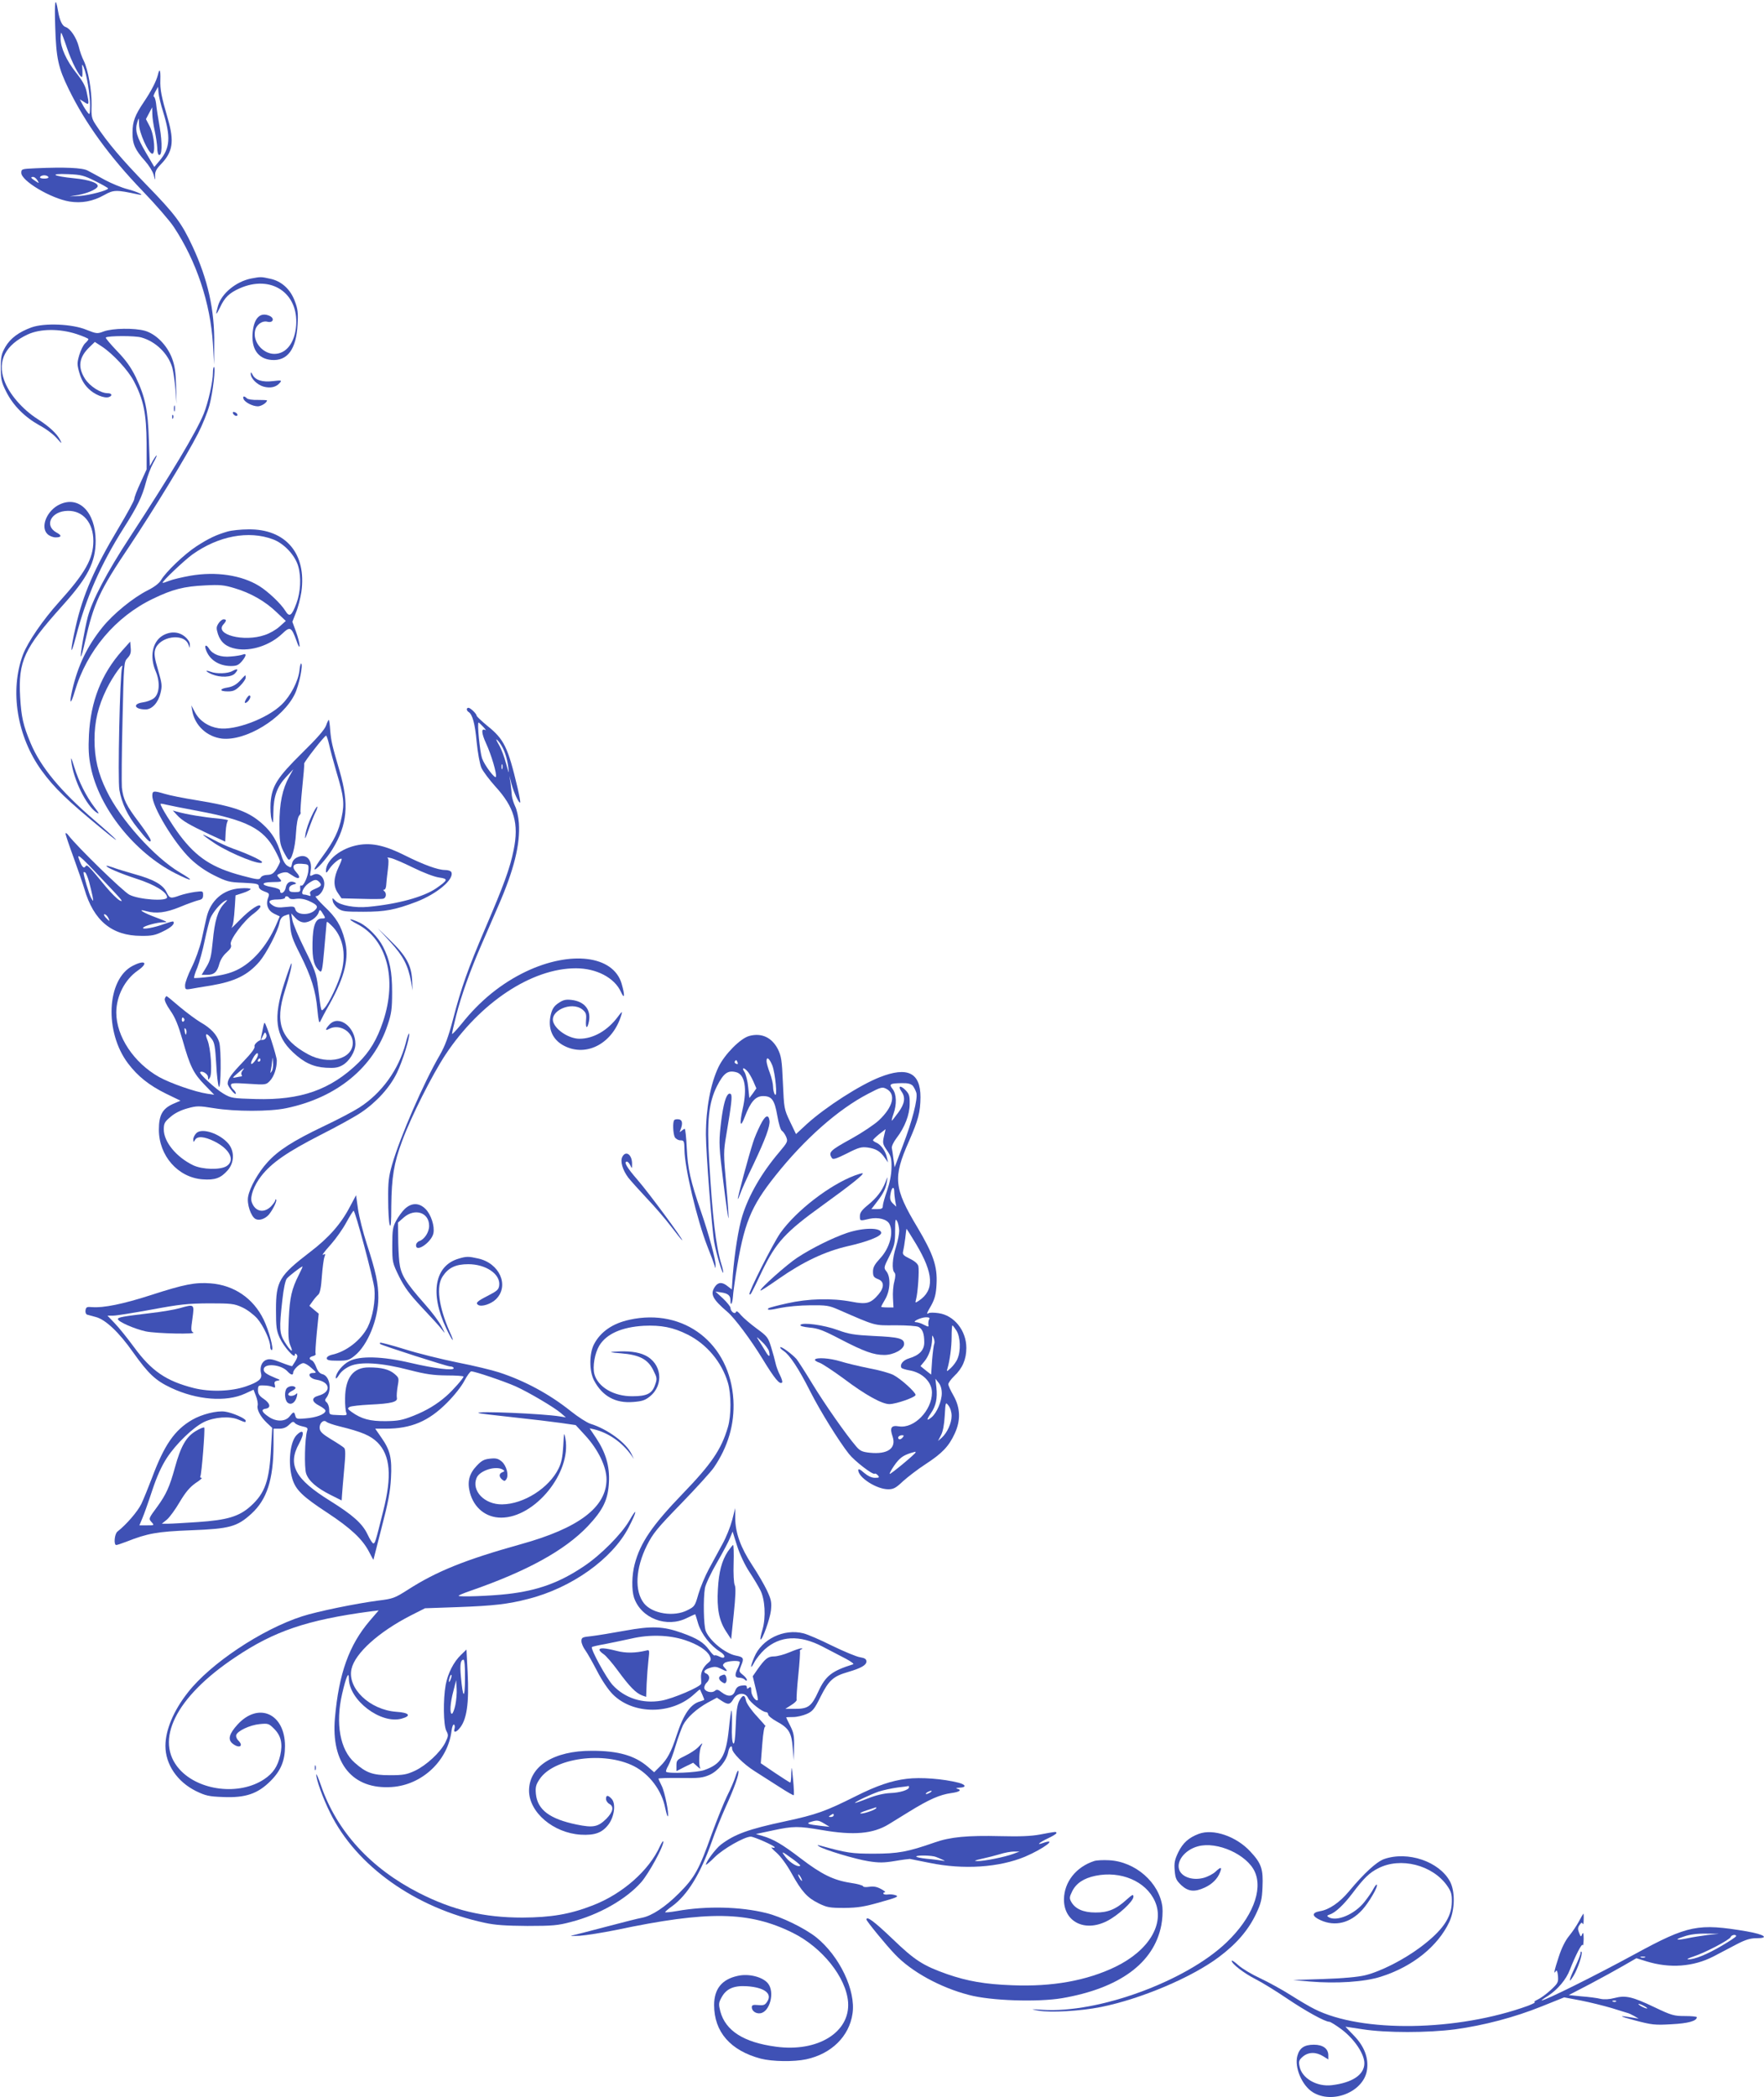 <?xml version="1.0" standalone="no"?>
<!DOCTYPE svg PUBLIC "-//W3C//DTD SVG 20010904//EN"
 "http://www.w3.org/TR/2001/REC-SVG-20010904/DTD/svg10.dtd">
<svg version="1.0" xmlns="http://www.w3.org/2000/svg"
 width="1077pt" height="1280pt" viewBox="0 0 1077 1280"
 preserveAspectRatio="xMidYMid meet">
<g transform="translate(0,1280) scale(0.1,-0.1)"
fill="#3f51b5" stroke="none">
<path d="M337 12640 c6 -196 18 -252 83 -385 102 -209 248 -410 450 -620 80
-83 166 -182 191 -220 138 -208 224 -466 239 -715 l7 -125 1 125 c3 207 -39
395 -132 595 -67 144 -106 196 -280 375 -151 155 -241 261 -311 368 -25 38
-28 50 -26 120 2 87 -21 217 -48 272 -10 19 -24 58 -30 85 -14 55 -51 110 -80
120 -21 6 -37 40 -47 100 -16 94 -22 59 -17 -95z m72 -133 c28 -84 76 -177 91
-177 3 0 4 19 3 43 -3 38 -2 39 8 17 18 -42 39 -168 39 -233 -1 -58 -2 -61
-16 -42 -9 11 -23 33 -31 49 l-16 30 27 -17 c31 -21 32 -16 15 62 -7 36 -26
69 -65 118 -58 73 -94 152 -94 208 0 19 2 35 4 35 2 0 18 -42 35 -93z"/>
<path d="M964 12343 c-10 -39 -40 -98 -86 -166 -54 -80 -69 -119 -69 -187 -1
-68 16 -105 76 -172 24 -27 48 -65 53 -85 11 -37 11 -38 9 -6 -1 25 7 41 35
70 73 75 83 139 43 277 -40 139 -48 178 -46 239 2 61 -5 74 -15 30z m32 -226
c47 -153 43 -221 -21 -297 l-33 -39 -51 87 c-57 97 -68 138 -53 185 10 32 10
32 11 -14 1 -49 55 -170 79 -177 23 -7 15 109 -12 163 l-25 48 19 36 19 36 1
-40 c0 -22 7 -69 15 -105 8 -36 14 -82 15 -102 0 -20 4 -39 9 -43 21 -12 23
70 6 169 -10 56 -20 120 -22 144 -3 23 -9 42 -14 42 -4 0 0 13 9 30 l17 30 3
-38 c2 -20 14 -72 28 -115z"/>
<path d="M218 11773 c-85 -4 -88 -4 -88 -28 0 -49 180 -156 294 -175 74 -12
144 1 213 40 57 32 73 32 203 4 55 -12 2 15 -60 31 -36 9 -99 35 -140 57 -41
23 -88 48 -105 57 -31 17 -140 22 -317 14z m365 -79 c42 -21 77 -41 77 -44 0
-12 -115 -42 -174 -46 l-61 -3 53 9 c54 10 106 32 117 49 13 22 -48 44 -143
53 -130 13 -156 30 -37 25 81 -3 98 -8 168 -43z m-288 26 c4 -6 -7 -10 -25
-10 -18 0 -29 4 -25 10 3 6 15 10 25 10 10 0 22 -4 25 -10z m-67 -20 c12 -20
12 -21 -13 -4 -28 18 -31 24 -12 24 7 0 18 -9 25 -20z"/>
<path d="M1533 11100 c-93 -19 -181 -92 -202 -167 -17 -60 -13 -62 13 -8 28
60 56 87 119 115 191 85 360 -27 345 -227 -8 -105 -60 -173 -133 -173 -70 0
-132 73 -118 140 7 38 44 65 77 56 34 -8 44 21 12 36 -56 25 -94 -11 -103 -97
-11 -102 31 -165 114 -172 98 -8 152 65 160 217 4 71 1 95 -17 142 -27 73 -82
123 -152 137 -54 12 -56 12 -115 1z"/>
<path d="M193 10802 c-77 -28 -129 -66 -160 -119 -24 -42 -28 -58 -28 -128 0
-71 4 -88 33 -146 42 -84 113 -155 203 -205 40 -21 87 -57 106 -79 31 -35 33
-36 20 -10 -20 39 -68 83 -137 127 -94 60 -176 155 -205 239 -42 117 9 215
145 278 76 35 194 36 298 2 39 -13 72 -27 72 -31 0 -4 -9 -15 -20 -25 -11 -10
-27 -42 -36 -72 -14 -48 -14 -58 1 -110 11 -39 29 -69 54 -94 36 -37 100 -63
127 -52 22 8 17 23 -8 23 -44 0 -109 42 -139 88 -46 72 -37 133 30 196 l30 29
43 -28 c67 -44 160 -144 195 -211 59 -112 77 -199 78 -379 l0 -160 -37 -81
c-21 -45 -38 -89 -38 -99 0 -10 -44 -90 -97 -179 -146 -244 -217 -406 -261
-601 -35 -154 -34 -197 2 -60 61 236 151 441 293 665 82 129 111 189 133 273
10 40 30 93 45 120 15 26 24 47 21 47 -3 0 -13 -15 -23 -32 l-18 -33 -6 160
c-6 185 -22 261 -80 383 -30 61 -59 102 -114 159 -41 43 -72 80 -69 83 12 11
179 12 218 0 88 -25 163 -99 188 -184 6 -23 15 -81 19 -131 l7 -90 -3 110 c-2
84 -8 124 -25 169 -30 79 -97 147 -165 167 -64 18 -198 16 -252 -4 -39 -15
-44 -14 -105 10 -86 36 -256 43 -335 15z"/>
<path d="M1300 10525 c0 -54 -29 -183 -56 -250 -46 -113 -197 -365 -452 -755
-140 -214 -229 -384 -256 -485 -19 -74 -48 -237 -42 -242 2 -3 14 40 26 94 53
232 88 309 270 579 145 217 351 554 420 690 26 51 57 127 69 171 21 80 39 233
27 233 -3 0 -6 -16 -6 -35z"/>
<path d="M1531 10519 c-1 -28 39 -68 79 -79 42 -11 77 -3 99 24 13 15 9 16
-42 10 -65 -8 -109 6 -125 39 -8 16 -11 18 -11 6z"/>
<path d="M1487 10365 c7 -20 55 -45 87 -45 21 0 56 22 56 36 0 2 -25 3 -56 3
-30 -1 -60 3 -67 10 -16 16 -27 14 -20 -4z"/>
<path d="M1062 10305 c0 -16 2 -22 5 -12 2 9 2 23 0 30 -3 6 -5 -1 -5 -18z"/>
<path d="M1422 10278 c5 -15 28 -23 28 -10 0 5 -7 13 -16 16 -10 4 -14 1 -12
-6z"/>
<path d="M1051 10254 c0 -11 3 -14 6 -6 3 7 2 16 -1 19 -3 4 -6 -2 -5 -13z"/>
<path d="M364 9721 c-77 -36 -119 -136 -75 -180 12 -12 34 -21 51 -21 36 0 39
12 6 29 -79 43 -34 132 68 133 93 2 156 -73 156 -184 0 -107 -50 -196 -210
-373 -99 -110 -190 -243 -220 -321 -82 -220 -36 -500 114 -707 78 -107 154
-180 374 -361 130 -107 96 -69 -53 59 -204 175 -327 323 -388 469 -45 107 -57
160 -64 281 -12 221 23 296 258 558 156 173 203 266 203 397 -1 174 -102 277
-220 221z"/>
<path d="M1390 9556 c-69 -20 -114 -41 -190 -90 -74 -48 -187 -156 -217 -207
-11 -19 -41 -42 -81 -62 -88 -44 -210 -143 -276 -225 -93 -115 -150 -233 -185
-384 -20 -87 -10 -94 15 -10 73 249 249 458 479 568 118 57 188 75 317 81 91
5 117 2 180 -17 98 -29 186 -79 256 -146 l57 -54 -39 -35 c-21 -19 -61 -42
-90 -51 -128 -44 -308 3 -252 65 20 22 20 31 1 31 -8 0 -22 -11 -31 -25 -14
-22 -14 -30 -3 -66 17 -50 51 -78 110 -89 92 -17 207 21 282 92 48 46 56 42
87 -42 12 -36 19 -46 19 -30 0 14 -10 52 -22 85 l-22 60 22 56 c13 31 27 88
33 126 33 233 -95 385 -323 382 -45 0 -102 -6 -127 -13z m277 -48 c67 -25 135
-97 154 -165 19 -66 14 -158 -11 -225 -29 -78 -43 -87 -68 -46 -27 44 -107
119 -159 151 -108 67 -264 90 -421 63 -51 -9 -109 -23 -129 -31 -20 -8 -38
-14 -40 -12 -6 6 131 136 182 173 159 113 343 148 492 92z"/>
<path d="M992 8920 c-62 -38 -79 -129 -42 -216 29 -67 24 -140 -11 -166 -14
-11 -44 -22 -67 -25 -65 -9 -51 -43 17 -43 39 0 77 41 91 100 11 44 9 58 -15
141 -21 70 -25 99 -18 123 23 81 174 106 203 33 l9 -22 0 22 c1 12 -12 32 -30
47 -38 32 -90 34 -137 6z"/>
<path d="M745 8828 c-126 -142 -191 -308 -202 -513 -4 -83 -2 -132 11 -195 50
-251 268 -525 518 -651 105 -53 120 -49 26 6 -153 90 -363 323 -447 498 -52
105 -74 199 -74 312 0 111 22 204 74 310 37 76 109 176 94 130 -13 -40 -27
-685 -16 -747 14 -80 50 -157 111 -232 60 -76 80 -95 80 -74 0 8 -32 56 -70
107 -79 104 -98 142 -106 215 -2 28 -1 212 4 408 8 352 8 358 31 382 17 18 22
33 19 62 l-3 38 -50 -56z"/>
<path d="M1256 8838 c20 -63 78 -102 152 -103 36 0 48 5 68 28 28 33 31 52 7
42 -10 -4 -43 -10 -74 -12 -61 -6 -109 12 -132 47 -16 27 -30 25 -21 -2z"/>
<path d="M1828 8705 c-8 -64 -54 -153 -108 -205 -88 -86 -286 -160 -385 -145
-62 9 -115 44 -143 95 l-24 45 6 -35 c16 -89 90 -157 181 -168 146 -16 372
122 445 272 26 53 53 186 38 186 -3 0 -8 -20 -10 -45z"/>
<path d="M1420 8705 c-29 -17 -98 -19 -134 -5 -39 14 -31 1 9 -16 51 -21 118
-18 140 6 23 26 17 32 -15 15z"/>
<path d="M1464 8644 c-22 -23 -44 -35 -73 -40 -53 -8 -53 -24 0 -24 33 0 47 6
75 34 19 19 34 41 34 50 0 20 2 21 -36 -20z"/>
<path d="M1507 8540 c-9 -13 -14 -26 -12 -29 9 -8 38 26 33 40 -3 8 -10 5 -21
-11z"/>
<path d="M2850 8471 c0 -6 5 -13 10 -16 25 -15 40 -72 50 -182 7 -69 19 -135
29 -159 10 -22 49 -74 86 -115 115 -126 144 -226 111 -387 -22 -111 -61 -216
-172 -475 -107 -250 -148 -365 -199 -562 -28 -105 -48 -159 -80 -215 -99 -170
-241 -496 -291 -668 -21 -73 -25 -107 -24 -212 0 -69 4 -138 9 -155 7 -22 10
11 10 115 2 174 16 262 66 395 54 148 184 405 265 528 211 318 526 527 796
527 126 0 236 -58 275 -144 23 -51 25 -21 4 51 -51 171 -310 203 -584 73 -150
-72 -280 -177 -392 -318 -33 -40 -59 -68 -59 -62 0 6 11 56 25 111 31 122 86
276 155 434 29 66 75 172 102 235 97 222 135 378 126 507 -3 38 -13 83 -23
102 -9 19 -18 48 -20 65 -1 17 -5 51 -8 76 l-7 45 13 -50 c14 -52 45 -120 53
-113 2 3 -5 42 -16 89 -59 249 -82 297 -186 380 -35 29 -64 56 -64 61 0 11
-38 48 -50 48 -5 0 -10 -4 -10 -9z m101 -108 c13 -14 19 -23 12 -19 -26 14
-24 -19 5 -82 32 -69 66 -185 60 -203 -5 -16 -70 70 -85 113 -13 38 -31 218
-21 218 2 0 15 -12 29 -27z m133 -162 c8 -21 17 -61 20 -88 5 -40 3 -36 -14
26 -11 41 -29 89 -40 108 -26 44 -26 53 0 20 11 -14 27 -44 34 -66z m-17 -93
c-3 -7 -5 -2 -5 12 0 14 2 19 5 13 2 -7 2 -19 0 -25z"/>
<path d="M1991 8372 c-9 -25 -55 -78 -146 -167 -153 -151 -185 -202 -193 -305
-2 -36 0 -81 6 -100 9 -32 10 -28 11 41 1 99 23 158 78 217 l44 47 -25 -45
c-42 -76 -60 -163 -60 -290 0 -100 3 -121 23 -163 13 -26 27 -50 32 -53 18
-11 41 69 46 160 3 55 11 97 19 107 8 9 12 18 9 20 -2 3 2 69 10 148 8 78 14
146 12 150 -2 9 124 171 134 171 3 0 12 -26 19 -57 7 -32 27 -107 45 -168 44
-146 49 -188 31 -272 -17 -84 -46 -144 -115 -238 -28 -38 -51 -74 -51 -79 0
-19 76 64 110 121 91 149 102 275 44 475 -46 158 -52 181 -58 251 -2 32 -6 60
-8 63 -2 2 -10 -13 -17 -34z"/>
<path d="M435 8154 c14 -115 92 -271 154 -313 20 -13 17 -6 -13 33 -50 66 -95
155 -123 246 -17 55 -22 64 -18 34z"/>
<path d="M930 7943 c0 -68 132 -286 231 -383 43 -41 91 -75 147 -103 77 -38
92 -42 178 -45 83 -4 94 -7 94 -23 0 -11 12 -22 34 -30 31 -11 32 -14 23 -39
-16 -41 -1 -78 37 -97 l34 -16 -24 -56 c-56 -127 -144 -227 -239 -272 -42 -20
-90 -32 -158 -40 -53 -7 -99 -10 -102 -8 -2 3 6 32 20 64 13 33 33 107 45 165
12 58 28 119 34 135 16 38 62 92 90 107 18 9 17 6 -6 -18 -39 -42 -57 -103
-69 -229 -9 -93 -15 -117 -39 -157 l-29 -48 33 0 c43 0 62 17 75 67 7 25 24
52 45 70 25 23 31 34 25 49 -9 26 80 145 140 188 23 17 41 36 41 43 0 24 -61
-16 -125 -81 -32 -33 -55 -55 -51 -48 10 16 14 46 20 132 l4 65 46 15 c25 8
46 19 46 24 0 4 -28 7 -63 4 -104 -6 -182 -74 -206 -178 -6 -25 -19 -85 -30
-135 -12 -51 -38 -124 -61 -170 -22 -44 -40 -93 -40 -108 0 -26 2 -28 33 -23
17 3 74 13 126 21 146 25 224 63 296 147 42 50 111 183 121 234 5 25 14 38 31
45 13 5 26 9 27 9 2 0 6 -31 8 -68 4 -58 14 -86 61 -178 67 -134 95 -221 105
-339 6 -64 11 -84 17 -70 5 11 30 59 57 106 94 169 122 285 93 392 -23 89 -52
136 -124 204 -36 35 -60 63 -53 63 24 0 52 40 52 75 0 44 -36 73 -69 55 -19
-10 -20 -8 -15 19 14 70 -23 113 -77 90 -20 -8 -32 -21 -36 -40 -5 -27 -6 -27
-29 -13 -15 10 -29 36 -39 72 -22 76 -54 130 -108 179 -86 79 -171 110 -402
148 -82 13 -172 31 -200 40 -68 20 -75 19 -75 -12z m280 -93 c295 -55 399
-108 468 -238 18 -33 32 -64 32 -70 0 -6 -10 -26 -22 -46 -18 -28 -30 -35 -55
-36 -19 0 -36 -7 -41 -16 -8 -15 -19 -14 -113 11 -182 48 -278 110 -382 248
-49 66 -117 175 -117 190 0 3 15 1 33 -4 17 -4 106 -22 197 -39z m673 -358
c-1 -40 -31 -105 -44 -97 -5 4 -8 -4 -6 -17 2 -20 -2 -23 -33 -23 -28 0 -35 4
-35 20 0 12 9 21 25 26 21 5 22 7 8 14 -28 11 -48 -2 -54 -35 -6 -29 -34 -43
-34 -16 0 8 -19 16 -52 22 -65 11 -65 29 0 30 66 1 67 2 47 24 -17 19 -17 20
11 31 18 6 35 7 44 1 8 -5 25 -15 37 -23 32 -19 40 -3 13 26 -33 36 -21 57 32
53 42 -3 43 -4 41 -36z m65 -74 c19 -19 15 -27 -24 -43 -26 -11 -35 -19 -30
-31 5 -12 2 -15 -10 -10 -8 3 -21 6 -28 6 -24 0 -6 44 27 68 36 25 48 27 65
10z m-182 -99 c4 -7 21 -9 43 -5 24 3 50 -1 77 -13 51 -23 59 -35 38 -55 -34
-35 -112 -32 -121 4 -5 18 -11 19 -59 14 -41 -5 -59 -3 -79 10 -35 23 -23 36
31 36 24 0 44 5 44 10 0 13 17 13 26 -1z m214 -110 c7 -12 4 -15 -12 -15 -41
2 -58 -40 -60 -149 -2 -101 9 -143 45 -173 11 -10 16 10 26 126 7 75 13 147
14 159 1 22 2 22 30 -5 68 -64 92 -169 63 -280 -18 -70 -77 -196 -106 -226
-21 -22 -18 -32 -39 134 -9 74 -19 102 -80 225 -38 77 -73 158 -76 180 l-7 40
26 -28 c16 -17 35 -27 54 -27 34 0 78 31 88 62 6 21 9 19 34 -23z"/>
<path d="M1080 7826 c31 -35 78 -62 200 -119 l95 -44 3 61 c2 33 8 64 14 67 6
4 -25 10 -68 14 -73 6 -184 24 -244 41 l-25 7 25 -27z"/>
<path d="M1240 7705 c0 -3 34 -28 75 -55 98 -63 285 -137 285 -112 0 10 -90
52 -179 83 -30 11 -83 35 -118 54 -35 19 -63 32 -63 30z"/>
<path d="M1902 7818 c-17 -35 -33 -83 -37 -108 -5 -40 -3 -36 20 29 14 40 33
87 41 103 9 16 13 32 11 35 -3 2 -19 -24 -35 -59z"/>
<path d="M400 7712 c0 -6 22 -72 49 -145 26 -72 56 -159 66 -192 56 -194 168
-287 347 -287 64 -1 87 4 133 27 51 24 75 48 63 60 -2 3 -26 -4 -54 -14 -61
-23 -139 -37 -130 -23 7 11 83 32 123 33 32 0 32 0 -70 39 -63 25 -87 44 -35
29 61 -17 120 -10 206 25 45 19 96 37 112 41 24 5 30 12 30 32 0 25 -1 25 -50
19 -27 -4 -68 -13 -91 -21 -58 -21 -63 -19 -82 19 -21 46 -80 79 -197 111 -52
15 -112 33 -132 41 -21 7 -38 12 -38 9 0 -10 81 -45 185 -79 111 -36 185 -81
185 -113 0 -26 -172 -14 -230 16 -40 21 -317 291 -371 361 -10 14 -19 19 -19
12z m301 -360 c44 -47 52 -59 30 -48 -15 8 -53 46 -84 83 -108 131 -116 139
-125 125 -11 -17 -24 -1 -41 48 -12 36 10 16 220 -208z m-157 65 c8 -29 17
-68 21 -87 6 -35 6 -35 -9 -10 -12 22 -46 135 -46 155 0 3 4 3 10 0 5 -3 16
-29 24 -58z m116 -217 c6 -11 9 -20 7 -20 -2 0 -12 9 -22 20 -10 11 -13 20 -7
20 6 0 16 -9 22 -20z"/>
<path d="M2190 7643 c-107 -18 -200 -92 -200 -158 0 -16 4 -14 21 12 19 30 67
69 75 61 2 -3 -6 -24 -18 -49 -32 -67 -34 -117 -6 -158 l23 -34 120 -3 c65 -2
127 -2 136 1 18 6 20 35 4 47 -6 5 -6 8 1 8 6 0 11 12 12 28 1 15 5 57 10 94
6 46 5 69 -2 72 -6 3 3 3 19 -1 17 -3 79 -30 138 -59 63 -31 129 -56 158 -60
57 -8 55 -15 -18 -66 -78 -53 -234 -96 -415 -113 -81 -8 -172 9 -200 37 -20
20 -20 20 -16 -3 2 -12 16 -31 31 -43 26 -19 42 -21 155 -21 134 0 193 11 325
61 124 48 230 136 213 180 -3 8 -19 14 -40 14 -43 0 -132 33 -242 88 -119 60
-200 79 -284 65z"/>
<path d="M2181 7160 c181 -93 245 -334 158 -594 -37 -111 -82 -185 -151 -253
-170 -165 -352 -229 -628 -221 -139 4 -149 5 -196 33 -45 26 -150 122 -142
131 12 11 48 -11 48 -30 1 -20 1 -20 12 -2 15 26 5 181 -16 229 -18 44 -4 46
28 4 16 -21 20 -49 26 -149 3 -68 11 -131 16 -140 13 -24 16 229 2 272 -14 45
-50 84 -113 120 -27 16 -84 58 -127 94 -42 36 -78 66 -81 66 -3 0 -8 -7 -11
-16 -3 -9 10 -38 34 -72 30 -43 48 -88 75 -181 45 -159 66 -203 136 -274 l57
-59 -46 7 c-72 11 -221 63 -290 101 -155 87 -262 248 -262 394 0 100 52 201
131 256 68 47 45 68 -31 29 -159 -82 -174 -403 -28 -596 59 -78 128 -133 231
-184 l89 -43 -46 -20 c-64 -29 -86 -68 -86 -157 0 -159 116 -291 265 -303 77
-6 113 7 155 55 41 46 43 117 4 163 -52 61 -159 97 -194 65 -11 -10 -20 -28
-20 -39 1 -19 2 -19 11 -3 14 24 56 21 117 -9 95 -47 129 -116 76 -151 -39
-25 -148 -22 -205 5 -103 50 -179 143 -179 218 0 37 5 47 41 77 26 23 63 41
103 52 58 16 70 16 163 1 130 -21 340 -21 440 0 309 64 534 248 620 509 23 68
27 98 27 200 0 125 -14 196 -56 278 -29 57 -93 122 -143 146 -67 31 -78 24
-14 -9z m-1056 -579 c3 -5 1 -12 -5 -16 -5 -3 -10 1 -10 9 0 18 6 21 15 7z
m13 -87 c-3 -14 -5 -12 -10 9 -3 19 -2 25 4 19 6 -6 8 -18 6 -28z"/>
<path d="M2383 7051 c80 -88 108 -142 127 -244 l9 -52 -3 66 c-5 88 -36 145
-134 240 l-76 74 77 -84z"/>
<path d="M1735 6797 c-68 -210 -54 -319 54 -420 67 -63 123 -89 201 -94 51 -3
73 0 100 15 42 23 80 84 80 130 0 104 -101 180 -158 119 -27 -29 -28 -41 -3
-27 62 33 145 -15 145 -85 0 -100 -148 -138 -273 -70 -167 91 -204 192 -142
387 29 90 47 168 40 168 -2 0 -22 -55 -44 -123z"/>
<path d="M3410 6678 c-27 -18 -38 -35 -47 -70 -20 -84 9 -154 81 -191 139 -72
301 17 351 193 6 20 1 16 -22 -15 -63 -85 -150 -135 -235 -135 -61 0 -140 49
-159 99 -27 70 109 132 176 80 23 -19 26 -28 23 -65 -4 -53 8 -58 18 -7 13 71
-28 121 -107 130 -35 4 -51 0 -79 -19z"/>
<path d="M1607 6532 c-3 -17 -9 -43 -12 -58 l-5 -29 14 30 c13 27 15 28 22 11
6 -16 -9 -36 -26 -33 -17 2 -51 -27 -46 -40 4 -10 -19 -41 -68 -92 -74 -77
-96 -107 -96 -135 0 -17 49 -77 50 -60 0 6 -7 17 -15 24 -8 7 -15 19 -15 27 0
13 16 14 108 8 105 -7 107 -6 130 18 25 27 42 76 42 124 0 26 -62 218 -74 230
-2 2 -6 -9 -9 -25z m-42 -195 c-27 -43 -45 -40 -21 3 11 22 25 35 29 31 5 -5
1 -20 -8 -34z m95 -74 c-10 -16 -11 -15 -6 7 3 14 7 39 8 55 1 26 2 25 5 -7 2
-21 -1 -46 -7 -55z m-70 67 c0 -5 -5 -10 -11 -10 -5 0 -7 5 -4 10 3 6 8 10 11
10 2 0 4 -4 4 -10z m-110 -65 c-6 -8 -9 -19 -5 -25 3 -5 3 -10 -2 -10 -4 0
-19 -3 -33 -6 -23 -5 -23 -3 10 25 37 33 50 40 30 16z"/>
<path d="M2477 6433 c-43 -163 -148 -307 -285 -394 -36 -23 -135 -75 -220
-115 -182 -87 -273 -145 -339 -218 -55 -60 -108 -153 -118 -209 -9 -45 17
-122 45 -137 22 -12 58 0 81 26 23 27 52 85 45 92 -3 3 -6 1 -6 -5 0 -6 -12
-22 -26 -37 -44 -43 -97 -31 -117 27 -12 33 14 103 58 159 63 81 159 147 360
250 99 50 212 112 250 138 95 64 177 155 219 243 35 72 80 219 74 238 -2 6
-12 -20 -21 -58z"/>
<path d="M4575 6477 c-53 -13 -151 -112 -188 -189 -49 -102 -77 -254 -77 -413
0 -107 37 -585 51 -659 12 -68 49 -190 54 -184 2 2 -2 26 -11 53 -34 113 -54
288 -74 628 -15 247 -3 356 47 457 41 80 66 99 117 86 54 -13 69 -100 40 -226
-21 -95 -14 -119 14 -45 35 91 65 125 111 125 53 0 70 -23 87 -121 8 -46 20
-87 28 -91 7 -4 19 -21 26 -37 11 -28 9 -32 -43 -94 -108 -127 -186 -263 -225
-389 -23 -73 -47 -224 -58 -360 l-6 -88 -26 20 c-32 26 -57 25 -76 -2 -32 -46
-17 -76 75 -155 43 -36 144 -171 214 -286 75 -123 106 -160 120 -145 4 3 -2
23 -13 45 -11 21 -23 54 -27 73 -4 19 -16 63 -27 98 -18 58 -23 66 -88 113
-38 28 -81 65 -96 82 -17 21 -27 28 -31 19 -6 -17 -33 4 -33 25 0 8 -21 34
-46 58 l-46 42 33 -5 c44 -6 59 -19 59 -50 0 -38 12 -19 15 25 1 21 10 83 18
138 49 308 89 408 241 599 178 224 383 405 566 500 80 42 87 43 112 30 60 -32
41 -110 -46 -192 -28 -26 -103 -76 -166 -111 -133 -73 -144 -84 -121 -119 6
-11 26 -5 92 28 72 37 89 41 127 36 50 -7 77 -23 104 -63 l20 -28 -7 30 c-8
38 -35 77 -63 90 -12 5 -22 12 -22 16 0 3 17 20 38 37 l39 30 -10 -43 c-9 -41
-8 -48 18 -86 25 -36 29 -49 28 -107 -1 -43 -11 -93 -27 -139 -14 -40 -26 -82
-26 -93 0 -16 -7 -20 -35 -20 l-35 0 36 47 c39 51 53 80 60 128 4 26 3 25 -9
-8 -21 -55 -53 -97 -108 -142 -37 -30 -49 -47 -49 -67 0 -31 -1 -31 59 -17 51
11 106 -2 121 -31 28 -52 2 -148 -56 -210 -34 -37 -44 -55 -44 -81 0 -29 5
-36 30 -46 39 -14 40 -50 4 -93 -48 -56 -73 -63 -165 -45 -123 23 -264 19
-393 -10 -60 -13 -111 -27 -114 -30 -13 -13 9 -12 73 2 39 8 120 16 180 16
100 1 116 -1 175 -27 232 -101 214 -96 347 -95 69 0 130 -4 141 -10 25 -13 35
-41 35 -95 0 -47 -30 -78 -93 -97 -37 -11 -58 -38 -46 -58 3 -4 25 -11 48 -15
79 -13 138 -71 138 -136 0 -109 -109 -221 -202 -206 -47 8 -57 -8 -38 -63 23
-71 -30 -109 -139 -98 -47 5 -60 11 -84 39 -61 71 -192 258 -268 383 -43 71
-87 139 -96 150 -27 30 -93 79 -99 72 -3 -3 6 -13 21 -23 36 -24 91 -106 163
-249 60 -118 174 -302 235 -379 35 -44 145 -129 157 -121 4 3 13 -2 20 -10 11
-13 8 -15 -18 -15 -21 0 -43 11 -67 31 -23 21 -35 26 -35 16 0 -45 112 -117
183 -117 32 0 47 8 90 49 29 26 91 74 139 105 101 66 141 108 177 186 37 80
35 156 -7 231 -18 31 -32 62 -32 70 0 8 16 31 36 50 50 47 74 102 74 172 0
106 -75 199 -170 212 -27 4 -54 4 -60 0 -15 -9 -13 -2 17 50 20 37 28 66 31
126 6 109 -19 183 -117 348 -143 238 -150 303 -52 524 58 132 70 178 71 270 0
150 -79 189 -249 122 -120 -47 -329 -181 -444 -285 l-67 -62 -37 77 c-36 76
-36 80 -43 236 -6 140 -10 163 -31 206 -37 71 -99 100 -174 80z m140 -179 c19
-49 33 -203 16 -178 -6 8 -11 30 -11 47 0 18 -9 56 -20 85 -11 29 -20 61 -20
71 0 31 17 18 35 -25z m-212 18 c4 -10 1 -13 -8 -9 -8 3 -12 9 -9 14 7 12 11
11 17 -5z m60 -54 c9 -9 25 -37 36 -61 l19 -44 -21 -30 -22 -29 -7 67 c-3 36
-14 77 -22 91 -19 28 -7 32 17 6z m1010 -89 c8 -10 18 -30 22 -44 9 -37 -25
-171 -84 -324 l-49 -130 -7 50 c-3 28 -8 58 -10 68 -2 10 11 38 29 61 50 65
80 143 80 208 1 50 -3 61 -26 85 -31 31 -48 25 -24 -9 26 -36 20 -75 -20 -129
-20 -27 -37 -49 -39 -49 -2 0 2 19 10 41 21 59 19 121 -5 152 -24 30 -17 35
56 36 37 1 55 -4 67 -16z m-113 -647 c0 -13 3 -39 6 -57 l6 -34 -21 20 c-16
16 -19 28 -14 58 6 41 23 51 23 13z m30 -238 c0 -20 -9 -65 -20 -100 -22 -69
-26 -138 -9 -155 7 -7 7 -24 -1 -56 -7 -25 -10 -70 -8 -101 l3 -56 -37 0 c-21
0 -38 2 -38 4 0 2 11 24 25 47 31 54 34 135 7 169 -17 21 -17 24 18 93 31 64
35 79 35 153 0 70 2 79 12 61 7 -12 12 -38 13 -59z m103 -81 c108 -181 113
-282 17 -346 -23 -15 -23 -15 -17 9 11 40 20 175 14 202 -4 15 -22 31 -53 46
-39 19 -45 26 -40 45 3 12 9 48 13 80 3 31 7 57 8 57 1 0 27 -42 58 -93z m80
-459 c-4 -7 -6 -21 -5 -31 3 -17 2 -17 -27 -3 -16 9 -38 16 -48 16 -30 1 28
29 60 30 20 0 26 -4 20 -12z m167 -70 c24 -39 27 -123 6 -171 -7 -18 -26 -43
-41 -57 -24 -22 -27 -23 -21 -5 15 50 26 133 26 196 0 38 2 69 5 69 3 0 14
-15 25 -32z m-136 -80 c-3 -5 -9 -50 -13 -98 l-6 -90 -33 26 -32 26 24 29 c27
32 45 85 47 134 0 29 1 29 10 7 5 -13 6 -28 3 -34z m-1009 -45 c9 -38 0 -38
-22 0 -11 19 -29 47 -39 63 -18 29 -17 29 18 -5 20 -18 39 -45 43 -58z m1055
-257 c0 -49 -31 -120 -62 -146 -32 -26 -33 -18 -4 25 31 45 40 91 33 158 l-6
52 19 -24 c13 -15 20 -38 20 -65z m60 -138 c0 -44 -27 -103 -60 -133 l-23 -20
18 35 c12 22 20 65 23 119 5 85 5 85 23 62 11 -14 19 -39 19 -63z m-300 -133
c-7 -8 -16 -12 -21 -9 -13 8 -1 24 18 24 13 0 13 -3 3 -15z m80 -90 c0 -8
-153 -135 -158 -131 -2 3 10 25 27 50 32 46 53 62 100 77 14 4 27 8 29 8 1 1
2 -1 2 -4z"/>
<path d="M4443 6118 c-17 -21 -32 -86 -44 -198 -10 -95 -9 -124 17 -332 15
-125 30 -226 32 -223 2 2 -4 93 -14 203 -17 190 -17 203 0 303 32 190 38 241
28 251 -5 5 -13 4 -19 -4z"/>
<path d="M4642 5933 c-16 -32 -37 -80 -45 -108 -27 -83 -96 -339 -92 -343 1
-2 8 13 15 33 6 19 42 100 80 178 74 156 103 235 98 268 -6 41 -27 31 -56 -28z"/>
<path d="M4117 5964 c-11 -11 -8 -83 3 -105 6 -10 21 -19 34 -19 22 0 24 -4
25 -59 1 -108 77 -427 139 -586 22 -55 42 -109 45 -120 4 -19 5 -19 6 1 2 31
-41 190 -88 326 -66 192 -82 264 -88 391 -3 64 -9 117 -12 117 -4 0 -13 -6
-20 -12 -12 -11 -13 -9 -6 7 15 38 11 60 -10 63 -12 2 -24 0 -28 -4z"/>
<path d="M3800 5740 c-15 -27 1 -81 36 -128 16 -20 67 -77 114 -127 47 -49
114 -127 148 -172 35 -46 65 -83 67 -83 10 0 -204 290 -272 368 -66 76 -87
112 -65 112 5 0 14 -10 20 -22 10 -22 11 -22 11 5 2 58 -37 88 -59 47z"/>
<path d="M5220 5626 c-153 -57 -359 -215 -456 -352 -43 -61 -197 -365 -188
-373 6 -7 7 -6 77 141 86 177 142 238 374 405 169 122 257 192 238 192 -5 0
-26 -6 -45 -13z"/>
<path d="M2136 5434 c-54 -104 -129 -189 -242 -275 -190 -146 -209 -178 -209
-354 0 -104 3 -127 23 -171 24 -53 92 -130 92 -104 0 10 3 11 11 3 10 -10 4
-25 -27 -71 -2 -2 -32 8 -68 22 -50 20 -70 24 -90 16 -28 -10 -42 -46 -32 -84
8 -31 -15 -51 -90 -77 -91 -32 -221 -36 -321 -11 -169 43 -258 104 -365 250
-39 53 -91 118 -117 145 l-45 47 35 0 c20 0 125 17 235 37 172 32 219 37 349
38 137 0 155 -2 203 -24 31 -14 69 -43 92 -68 38 -44 80 -134 80 -173 0 -11 4
-20 9 -20 15 0 -17 120 -50 187 -63 129 -180 209 -323 220 -95 7 -159 -5 -366
-72 -167 -54 -290 -79 -358 -73 -32 3 -37 0 -40 -20 -2 -12 3 -24 10 -26 7 -2
32 -9 55 -15 58 -16 140 -93 225 -214 94 -132 137 -173 233 -218 157 -74 336
-88 451 -35 l52 24 15 -39 c8 -21 13 -47 10 -58 -6 -24 17 -68 57 -106 l32
-30 -7 -120 c-10 -203 -37 -279 -125 -358 -70 -63 -143 -85 -324 -97 -78 -5
-158 -10 -179 -10 l-39 0 32 26 c17 15 52 63 78 108 36 60 61 89 96 114 27 17
43 32 37 32 -7 0 -10 3 -8 8 8 12 30 293 24 299 -4 3 -26 -6 -51 -21 -59 -35
-92 -92 -128 -223 -32 -117 -54 -165 -107 -238 -54 -73 -55 -74 -35 -96 17
-19 16 -19 -29 -19 l-46 0 18 43 c10 23 37 99 60 169 29 88 58 151 90 200 57
87 160 186 227 219 63 30 156 37 208 15 45 -19 46 -19 46 -7 0 13 -79 48 -125
55 -49 8 -144 -16 -202 -50 -107 -62 -170 -153 -245 -354 -22 -58 -51 -129
-65 -159 -23 -47 -91 -126 -146 -169 -18 -14 -24 -82 -7 -82 5 0 32 9 61 20
129 51 188 62 394 70 237 9 282 21 370 101 95 87 134 208 135 417 l0 102 35 0
c25 0 44 8 60 24 20 20 26 22 36 10 6 -7 27 -16 46 -20 30 -6 34 -10 28 -28
-14 -44 -18 -223 -6 -259 15 -46 64 -88 149 -131 l68 -34 2 31 c1 18 7 87 13
155 9 94 9 126 0 135 -6 6 -42 30 -79 52 -51 31 -68 46 -70 66 -4 31 22 57 41
41 6 -6 41 -18 77 -27 142 -35 192 -57 235 -99 78 -79 89 -205 35 -417 -48
-193 -50 -199 -61 -199 -5 0 -21 25 -35 55 -32 67 -90 118 -229 205 -213 132
-261 219 -189 349 36 66 28 95 -15 52 -41 -41 -54 -174 -26 -267 20 -67 62
-108 215 -208 141 -93 213 -160 253 -237 15 -29 27 -51 27 -49 1 3 24 93 51
200 39 149 52 219 56 297 7 124 -5 172 -58 248 l-38 55 63 0 c156 0 263 45
376 159 44 44 88 100 105 133 17 32 36 58 42 58 23 0 202 -61 270 -91 80 -36
236 -128 278 -164 l30 -26 -37 6 c-105 17 -510 34 -497 21 2 -3 97 -14 209
-26 113 -12 246 -28 295 -35 l90 -13 58 -63 c79 -86 130 -191 130 -268 0 -170
-169 -298 -523 -396 -340 -95 -514 -165 -690 -278 -80 -51 -91 -55 -180 -66
-137 -18 -372 -66 -465 -96 -248 -80 -561 -289 -698 -465 -87 -110 -137 -229
-137 -326 0 -113 72 -219 187 -276 58 -28 79 -33 164 -36 137 -6 212 19 291
98 63 63 88 124 88 213 0 198 -161 271 -289 132 -52 -57 -62 -92 -31 -117 40
-32 70 -16 35 19 -9 8 -15 23 -13 32 5 25 82 62 143 68 52 5 56 4 89 -29 42
-42 53 -91 37 -161 -16 -69 -43 -110 -99 -147 -151 -100 -397 -71 -516 61
-156 174 -25 440 339 683 239 161 440 229 828 281 l49 6 -55 -64 c-126 -148
-188 -321 -212 -592 -25 -278 108 -439 348 -422 185 13 342 161 364 344 3 24
10 40 15 37 5 -3 6 -14 3 -25 -8 -24 7 -25 28 -1 47 52 62 154 52 348 l-7 136
-33 -32 c-46 -44 -81 -114 -94 -184 -16 -89 -14 -245 4 -280 14 -26 13 -32 -7
-73 -30 -59 -115 -138 -185 -171 -50 -23 -71 -27 -153 -27 -104 0 -144 14
-214 76 -90 78 -119 240 -77 421 24 104 41 142 41 93 1 -132 194 -279 321
-245 63 17 49 37 -31 42 -162 12 -300 143 -274 261 21 96 166 227 364 328 l85
43 200 7 c218 8 307 18 430 50 265 67 513 244 613 436 52 100 55 131 5 43 -48
-83 -175 -211 -277 -279 -148 -100 -282 -149 -467 -170 -102 -12 -299 -19
-299 -11 0 3 30 16 68 29 350 121 580 248 721 396 94 100 124 162 129 270 5
97 -20 180 -79 269 l-39 58 28 -6 c86 -21 169 -78 225 -156 l17 -25 -14 30
c-32 68 -145 152 -251 185 -22 7 -76 42 -120 77 -130 104 -282 186 -439 237
-40 13 -154 41 -252 60 -99 20 -244 56 -323 81 -80 25 -147 42 -150 40 -2 -3
-2 -6 0 -8 17 -11 409 -137 427 -137 12 0 22 -5 22 -11 0 -16 -115 -2 -265 33
-171 40 -308 44 -373 10 -42 -22 -82 -72 -82 -102 0 -8 9 0 20 18 13 21 38 41
67 54 65 29 195 20 363 -24 101 -26 145 -32 228 -33 56 0 102 -3 102 -7 0 -10
-66 -85 -104 -118 -59 -52 -123 -90 -201 -121 -68 -27 -94 -32 -170 -33 -95
-1 -148 13 -208 56 -26 19 -27 22 -12 31 10 5 65 11 124 14 129 6 171 16 164
42 -2 10 0 41 5 70 9 50 8 52 -20 76 -32 27 -78 39 -155 39 -96 1 -145 -63
-146 -188 -1 -39 3 -79 7 -88 7 -16 2 -18 -48 -15 -56 2 -56 2 -56 33 0 17 -7
37 -15 44 -11 9 -12 16 -5 25 39 47 25 137 -22 148 -16 4 -28 18 -37 42 -7 20
-19 39 -27 42 -20 8 -17 20 7 26 12 3 19 9 16 14 -3 4 1 61 7 126 l12 119 -29
24 -28 24 20 28 c11 16 27 34 35 41 9 8 17 43 21 109 4 53 11 107 16 120 6 15
5 21 -1 17 -21 -13 -8 6 43 63 28 32 70 91 91 130 22 40 42 72 45 72 10 0 120
-412 127 -475 7 -74 -10 -173 -41 -235 -41 -80 -132 -151 -220 -169 -17 -4
-30 -13 -30 -21 0 -12 15 -15 67 -15 59 0 70 3 104 31 79 63 144 224 144 353
0 88 -15 159 -71 330 -22 68 -46 163 -53 210 l-12 86 -38 -71z m-312 -416
c-43 -85 -55 -137 -61 -268 -4 -101 -3 -132 10 -163 21 -48 3 -38 -34 21 -33
53 -35 82 -15 259 7 65 18 118 27 129 13 16 88 74 96 74 2 0 -8 -23 -23 -52z
m78 -568 c32 -28 32 -29 10 -30 -40 0 -23 -34 20 -41 86 -14 93 -76 11 -98
-43 -12 -41 -37 7 -61 23 -12 40 -26 37 -33 -6 -20 -56 -39 -119 -44 -54 -5
-60 -4 -65 16 -7 27 -11 26 -35 -4 -26 -33 -82 -34 -128 -2 -42 28 -48 45 -18
49 34 5 28 33 -12 60 -27 18 -35 31 -35 53 0 28 3 30 35 29 19 0 44 -4 54 -9
16 -7 18 -5 14 13 -5 16 -1 22 16 25 19 3 18 5 -9 15 -58 24 -75 36 -75 53 0
41 106 32 145 -11 20 -22 35 -26 35 -8 0 19 42 58 62 58 10 0 32 -13 50 -30z
m937 -1897 c-1 -128 -13 -121 -25 14 -7 74 -2 103 16 103 6 0 10 -43 9 -117z
m-88 -4 c-5 -13 -10 -19 -10 -12 -1 15 10 45 15 40 3 -2 0 -15 -5 -28z m29
-156 c-6 -29 -16 -53 -21 -53 -14 0 -11 65 9 138 l17 67 3 -50 c2 -27 -2 -74
-8 -102z"/>
<path d="M1752 4328 c-17 -17 -15 -73 4 -89 21 -17 46 -1 56 36 5 21 4 25 -4
17 -15 -15 -48 -16 -48 -2 0 6 11 15 25 22 13 6 22 15 19 19 -8 13 -38 11 -52
-3z"/>
<path d="M2472 5422 c-16 -15 -40 -48 -53 -72 -21 -39 -24 -58 -24 -151 0
-104 1 -107 42 -191 33 -66 64 -108 140 -189 54 -57 109 -117 121 -134 22 -28
22 -26 -3 20 -14 28 -59 88 -101 135 -121 137 -147 180 -156 258 -4 37 -7 106
-7 153 l-1 87 35 31 c68 59 155 31 155 -51 0 -39 -29 -83 -60 -93 -11 -4 -20
-15 -20 -26 0 -46 94 19 106 73 9 43 -14 115 -48 149 -39 39 -85 39 -126 1z"/>
<path d="M5172 5275 c-88 -30 -214 -92 -304 -151 -63 -41 -233 -192 -225 -201
3 -2 53 31 113 73 148 103 281 166 420 198 120 27 204 60 204 81 0 34 -109 33
-208 0z"/>
<path d="M2801 5118 c-147 -42 -178 -212 -77 -425 40 -84 57 -99 21 -20 -67
153 -83 277 -42 337 35 53 80 74 156 74 107 0 196 -60 189 -128 -3 -27 -12
-35 -68 -64 -67 -34 -79 -45 -60 -57 21 -13 79 6 109 36 82 82 21 220 -111
248 -57 13 -71 13 -117 -1z"/>
<path d="M1095 4815 c-27 -8 -108 -22 -180 -30 -166 -20 -195 -25 -195 -36 0
-16 101 -60 169 -75 65 -14 321 -19 290 -6 -13 6 -14 17 -4 85 12 89 13 88
-80 62z"/>
<path d="M3844 4745 c-103 -22 -177 -73 -217 -149 -30 -57 -30 -165 0 -222 51
-96 131 -140 239 -131 53 4 73 10 102 34 88 71 72 203 -30 251 -43 21 -105 28
-188 22 -34 -2 -23 -5 41 -10 113 -9 165 -36 198 -104 23 -46 24 -51 10 -90
-18 -52 -50 -68 -138 -68 -113 -1 -210 56 -232 135 -12 46 2 127 30 174 44 72
137 113 271 121 106 5 180 -9 269 -54 116 -58 208 -168 245 -293 21 -70 21
-202 0 -272 -40 -136 -101 -225 -276 -406 -187 -194 -259 -300 -293 -430 -18
-68 -19 -157 -4 -204 43 -127 200 -187 324 -124 27 13 49 23 50 22 1 -1 9 -27
18 -58 19 -62 75 -134 133 -170 39 -24 34 -50 -6 -29 -12 6 -24 9 -27 6 -3 -3
-18 12 -33 33 -34 47 -73 71 -168 105 -113 40 -183 43 -347 13 -77 -14 -168
-29 -202 -33 -58 -6 -63 -8 -63 -31 0 -13 11 -39 24 -56 13 -18 45 -75 72
-127 28 -55 68 -114 95 -141 125 -126 361 -126 498 1 18 17 34 30 35 28 4 -7
26 -59 26 -62 0 -2 -11 -6 -23 -10 -60 -15 -103 -76 -147 -211 -31 -96 -56
-143 -99 -185 l-37 -37 -38 33 c-80 69 -181 98 -341 98 -235 1 -385 -95 -385
-244 1 -132 148 -257 315 -268 86 -5 131 11 170 62 36 48 46 127 20 156 -23
25 -35 25 -35 0 0 -10 9 -24 20 -30 30 -16 24 -48 -18 -91 -51 -50 -80 -56
-182 -35 -164 34 -238 90 -248 186 -4 42 0 57 22 90 86 131 394 173 577 80 95
-49 169 -148 190 -253 7 -32 14 -56 16 -53 10 9 -18 149 -37 186 -11 22 -20
42 -20 44 0 3 60 5 133 4 115 -2 138 1 179 19 53 24 104 86 114 139 6 33 24
48 24 21 0 -25 69 -94 137 -137 37 -24 106 -68 152 -97 46 -30 85 -52 87 -50
3 2 1 46 -4 98 -8 80 -9 85 -11 37 0 -32 -3 -58 -6 -58 -3 0 -45 27 -93 59
l-87 59 9 116 c6 77 13 113 20 109 6 -4 -17 23 -51 60 -35 37 -64 79 -68 96
-8 40 -20 39 -42 -1 -12 -24 -18 -66 -21 -151 -3 -84 -8 -115 -15 -108 -7 7
-10 49 -8 108 1 54 0 95 -3 93 -3 -3 -10 -54 -16 -114 -17 -164 -47 -214 -151
-250 -43 -15 -219 -23 -232 -10 -3 3 3 20 13 37 10 18 31 73 45 122 15 50 36
106 45 125 24 47 83 100 151 138 l56 30 29 -19 c40 -26 52 -24 72 11 23 40 73
43 90 5 12 -26 87 -85 109 -85 7 0 13 -6 13 -14 0 -8 23 -27 52 -43 74 -40 91
-68 98 -161 l7 -77 1 81 c2 68 -2 88 -23 130 -14 27 -25 50 -25 52 0 1 19 2
43 2 23 0 60 9 83 19 36 16 47 30 85 107 50 99 77 123 167 149 79 23 112 42
112 64 0 15 -10 21 -39 26 -21 3 -98 35 -170 70 -72 36 -151 70 -176 76 -120
30 -255 -36 -300 -146 -25 -59 -25 -79 -1 -34 13 25 42 61 64 81 94 85 214 91
354 18 46 -24 109 -57 142 -74 32 -17 52 -32 45 -34 -131 -41 -168 -70 -213
-167 -41 -90 -62 -105 -141 -105 l-60 0 36 23 c20 12 35 27 33 32 -2 6 2 73
10 150 8 77 12 143 10 147 -2 3 2 9 8 11 10 4 10 6 0 6 -7 1 -39 -10 -72 -24
-33 -14 -75 -25 -94 -25 -38 0 -55 -14 -103 -82 l-27 -39 17 -71 c10 -39 16
-72 14 -74 -11 -12 -40 28 -40 54 0 25 -3 29 -14 21 -10 -9 -13 -8 -13 3 0 11
-8 13 -31 10 -23 -3 -33 -12 -41 -33 -12 -35 -43 -38 -82 -8 -21 17 -30 19
-41 9 -21 -17 -65 -4 -65 19 0 10 7 24 15 31 8 7 15 20 15 30 0 10 -7 20 -15
24 -25 9 -17 24 19 36 28 9 40 8 65 -4 40 -21 48 -20 27 3 -15 16 -15 20 -2
31 15 12 82 17 92 7 3 -3 -2 -19 -10 -36 -22 -43 -20 -61 7 -61 13 0 28 -5 35
-12 8 -8 12 -9 12 -1 0 6 -11 20 -25 31 -24 19 -24 21 -10 56 19 45 15 52 -32
61 -64 12 -160 90 -184 150 -13 33 -16 197 -5 262 4 23 37 93 73 155 36 62 72
130 80 151 l16 39 28 -89 c17 -52 47 -116 75 -158 25 -38 55 -88 66 -110 29
-56 35 -165 14 -239 -10 -32 -15 -60 -13 -62 10 -10 58 124 64 176 5 51 2 66
-24 122 -16 34 -57 105 -91 156 -70 107 -102 195 -103 286 l0 61 -19 -74 c-11
-41 -37 -106 -59 -145 -21 -39 -58 -107 -82 -151 -24 -44 -53 -114 -65 -155
-20 -71 -23 -76 -65 -97 -83 -44 -216 -23 -267 41 -59 75 -52 213 18 354 37
73 62 104 209 255 92 95 181 193 199 219 87 127 128 266 120 412 -20 346 -301
564 -634 491z m337 -1955 c79 -26 136 -63 152 -97 10 -22 8 -28 -9 -42 -29
-23 -46 -57 -44 -89 1 -15 2 -32 1 -38 -2 -19 -173 -92 -243 -104 -114 -20
-223 15 -297 95 -39 42 -137 222 -127 232 2 3 38 11 78 18 40 8 114 23 163 34
112 26 231 22 326 -9z"/>
<path d="M3660 2730 c0 -5 11 -17 25 -26 14 -9 54 -55 89 -103 71 -97 109
-135 146 -149 l25 -9 3 80 c2 44 7 109 11 144 7 62 7 64 -13 59 -67 -16 -125
-17 -182 -2 -71 18 -104 20 -104 6z"/>
<path d="M4887 4713 c-4 -6 18 -12 56 -16 51 -4 85 -17 190 -72 143 -74 201
-95 266 -95 58 0 121 35 121 67 0 34 -32 42 -188 49 -117 6 -149 11 -217 36
-84 31 -217 49 -228 31z"/>
<path d="M4976 4502 c-3 -5 10 -14 29 -20 18 -7 84 -51 147 -97 131 -99 233
-155 278 -155 41 0 160 42 160 56 0 17 -92 100 -136 122 -21 11 -88 30 -149
41 -60 12 -139 31 -174 42 -65 20 -146 25 -155 11z"/>
<path d="M3439 3975 c-4 -67 -11 -102 -28 -137 -58 -120 -214 -219 -346 -220
-107 -1 -188 83 -155 162 19 45 118 76 160 50 12 -8 12 -10 -3 -16 -21 -8 -22
-27 -1 -45 13 -10 17 -10 25 2 17 24 2 82 -27 108 -23 19 -35 22 -73 18 -37
-4 -52 -13 -82 -45 -45 -48 -57 -97 -40 -162 25 -94 98 -153 191 -153 206 0
430 275 392 483 -8 42 -9 38 -13 -45z"/>
<path d="M4444 3331 c-37 -57 -55 -123 -61 -231 -7 -117 7 -191 49 -256 l32
-49 16 155 c11 105 13 161 6 175 -6 11 -9 71 -7 133 2 61 0 112 -3 112 -3 0
-17 -18 -32 -39z"/>
<path d="M4403 2573 c-19 -7 -16 -26 6 -40 15 -10 20 -9 25 2 6 16 -2 45 -13
44 -3 0 -12 -3 -18 -6z"/>
<path d="M4261 2134 c-13 -13 -48 -36 -77 -50 -50 -24 -54 -28 -54 -60 l0 -34
51 26 51 25 26 -23 c14 -13 21 -16 17 -9 -11 19 -6 110 6 133 13 24 8 22 -20
-8z"/>
<path d="M1922 2010 c0 -14 2 -19 5 -12 2 6 2 18 0 25 -3 6 -5 1 -5 -13z"/>
<path d="M4491 1959 c-7 -24 -30 -78 -51 -119 -20 -41 -63 -147 -95 -235 -77
-217 -104 -265 -200 -361 -83 -83 -164 -137 -225 -149 -19 -3 -118 -28 -220
-55 -102 -27 -196 -51 -210 -54 -14 -3 9 -3 50 -1 41 3 140 19 220 35 563 119
813 115 1080 -17 180 -89 327 -273 338 -424 13 -183 -186 -306 -441 -271 -196
26 -307 97 -339 215 -11 44 -11 52 7 85 29 54 75 74 155 69 107 -7 157 -45
124 -94 -13 -21 -22 -24 -55 -21 -31 3 -39 0 -39 -13 0 -23 25 -41 52 -37 58
8 90 128 47 182 -32 40 -118 62 -186 46 -96 -21 -143 -80 -143 -178 0 -164
100 -278 285 -327 70 -18 202 -20 277 -4 154 33 263 140 283 279 21 141 -79
351 -222 466 -71 56 -214 126 -306 148 -158 39 -364 44 -544 12 -40 -7 -73
-10 -72 -7 0 3 19 20 42 36 95 69 174 199 243 395 20 58 58 152 84 210 54 118
84 203 78 221 -2 7 -10 -8 -17 -32z"/>
<path d="M1931 1969 c-1 -29 40 -144 85 -234 159 -324 519 -580 944 -671 64
-14 129 -18 260 -19 152 0 187 3 265 24 172 44 337 138 430 243 46 53 135 215
135 247 0 9 -9 -3 -20 -26 -67 -150 -230 -293 -412 -363 -139 -54 -253 -73
-428 -74 -236 0 -423 44 -633 151 -294 150 -501 376 -597 655 -16 46 -29 76
-29 67z"/>
<path d="M5535 1943 c-91 -11 -183 -42 -310 -106 -186 -93 -240 -112 -429
-153 -226 -48 -311 -79 -395 -143 -31 -24 -91 -104 -91 -122 0 -4 24 16 53 45
51 51 182 126 221 126 20 0 146 -56 146 -65 0 -4 -8 -4 -17 -1 -9 4 3 -11 28
-32 26 -23 64 -75 92 -126 62 -112 96 -149 165 -183 51 -25 67 -28 157 -28 83
1 121 7 219 35 101 28 116 35 95 42 -13 5 -34 7 -47 5 -12 -2 -25 0 -28 4 -3
5 1 9 8 9 7 1 -3 10 -22 20 -25 14 -46 18 -72 14 -21 -3 -38 -2 -38 3 0 5 -35
15 -77 21 -104 16 -177 52 -304 149 -111 85 -167 118 -233 137 l-41 12 103 22
c126 27 156 27 302 2 192 -33 309 -23 405 35 11 7 67 41 125 77 125 77 188
104 258 114 52 7 67 19 35 27 -10 3 -3 5 15 6 43 1 41 18 -5 30 -94 24 -231
35 -318 24z m15 -51 c0 -17 -56 -34 -115 -36 -39 -2 -87 -13 -137 -33 -43 -17
-78 -29 -78 -27 0 7 94 51 145 69 28 9 79 20 115 25 36 4 66 8 68 9 1 0 2 -3
2 -7z m130 -32 c-8 -5 -19 -10 -25 -10 -5 0 -3 5 5 10 8 5 20 10 25 10 6 0 3
-5 -5 -10z m-330 -95 c0 -9 -72 -35 -94 -34 -11 1 4 9 34 19 30 10 56 18 58
19 1 1 2 -1 2 -4z m-260 -45 c0 -5 -8 -10 -17 -10 -15 0 -16 2 -3 10 19 12 20
12 20 0z m-58 -50 l33 -20 -55 6 c-75 8 -92 15 -60 24 39 12 47 11 82 -10z
m-189 -219 c26 -19 45 -36 43 -38 -12 -12 -58 14 -87 49 -34 44 -29 42 44 -11z
m47 -111 c6 -11 8 -20 6 -20 -3 0 -10 9 -16 20 -6 11 -8 20 -6 20 3 0 10 -9
16 -20z"/>
<path d="M6350 1603 c-53 -10 -124 -13 -240 -10 -204 5 -308 -5 -402 -38 -166
-58 -225 -69 -373 -69 -136 0 -163 4 -330 50 -16 4 -17 3 -5 -5 27 -20 224
-79 302 -91 63 -10 93 -10 160 1 46 8 88 13 93 13 6 -1 60 -12 120 -24 208
-43 426 -28 584 38 112 48 202 115 111 84 -46 -17 -28 1 29 28 28 13 51 27 51
32 0 10 -4 9 -100 -9z m-163 -118 c-54 -20 -179 -45 -219 -44 -25 0 -19 4 27
14 33 7 83 20 110 28 28 9 66 16 85 16 l35 0 -38 -14z m-472 -19 c11 -4 29
-12 40 -17 18 -8 17 -9 -5 -5 -14 2 -55 8 -92 11 -37 4 -66 10 -64 14 6 9 96
7 121 -3z"/>
<path d="M7319 1607 c-61 -23 -97 -55 -125 -112 -22 -46 -26 -65 -22 -112 4
-49 10 -60 41 -90 43 -39 81 -42 142 -14 46 21 79 54 94 94 13 33 5 34 -28 3
-15 -14 -47 -31 -74 -38 -62 -16 -125 3 -145 44 -25 54 30 127 112 149 117 32
299 -50 347 -155 51 -113 -16 -282 -173 -432 -248 -237 -783 -433 -1123 -411
-76 5 -77 5 -25 -5 75 -13 256 -3 381 22 245 49 558 182 722 306 107 80 179
164 226 263 30 64 36 88 39 162 5 111 -6 145 -74 218 -86 93 -226 141 -315
108z"/>
<path d="M8450 1453 c-46 -17 -122 -86 -214 -197 -57 -68 -121 -112 -177 -121
-52 -9 -50 -31 4 -55 88 -40 180 -18 254 63 41 45 99 144 89 154 -2 3 -11 -8
-20 -24 -8 -17 -33 -53 -56 -82 -60 -76 -171 -122 -219 -92 -11 7 -9 10 8 16
33 10 86 60 138 129 71 94 104 126 158 153 136 70 331 20 420 -106 25 -36 30
-52 29 -99 -1 -95 -56 -175 -192 -277 -103 -77 -243 -148 -337 -171 -46 -11
-135 -19 -255 -23 l-185 -6 100 -9 c162 -14 335 -3 435 29 194 61 349 186 419
335 34 75 36 185 4 246 -65 122 -258 188 -403 137z"/>
<path d="M6680 1441 c-110 -36 -182 -127 -184 -232 -2 -138 126 -204 263 -134
66 33 161 120 161 148 0 17 -6 14 -40 -16 -65 -60 -116 -81 -192 -80 -74 0
-123 22 -147 64 -13 23 -12 30 5 65 24 49 70 80 142 95 155 32 308 -33 363
-155 62 -138 -37 -302 -242 -401 -175 -84 -384 -122 -629 -112 -166 6 -274 25
-398 68 -147 52 -197 84 -335 217 -110 105 -157 140 -157 116 0 -9 119 -155
174 -212 100 -106 277 -203 451 -248 134 -36 420 -45 569 -20 350 60 561 214
606 444 7 34 10 85 7 112 -18 149 -165 278 -326 286 -36 2 -77 0 -91 -5z"/>
<path d="M9640 1073 c-13 -25 -41 -66 -60 -89 -23 -28 -46 -74 -63 -127 -28
-85 -33 -112 -18 -88 6 9 10 0 13 -28 3 -40 1 -45 -44 -87 -27 -25 -63 -51
-81 -59 -17 -8 -25 -15 -17 -15 8 -1 -10 -10 -40 -22 -432 -157 -1017 -166
-1305 -20 -27 13 -93 52 -145 85 -52 33 -136 79 -187 103 -50 23 -110 59 -132
79 -23 21 -41 33 -41 27 0 -18 75 -76 146 -112 38 -19 124 -72 192 -118 114
-77 232 -142 258 -142 7 0 39 -20 73 -45 78 -58 141 -150 141 -208 0 -70 -73
-119 -199 -134 -92 -11 -184 43 -197 116 -6 29 -3 38 20 58 34 29 80 30 124 3
l32 -20 0 25 c0 41 -33 65 -88 65 -59 0 -88 -20 -101 -68 -19 -70 28 -181 94
-222 121 -75 311 3 331 135 11 74 -16 145 -80 211 -29 30 -52 54 -51 54 1 0
48 -7 106 -16 141 -22 397 -22 564 0 175 24 362 73 528 140 l137 55 101 -19
c56 -11 140 -32 188 -46 47 -15 91 -28 97 -30 6 -1 24 -9 40 -18 l29 -17 -30
5 c-98 17 -96 12 5 -15 106 -28 124 -30 225 -24 102 5 155 20 155 43 0 4 -33
7 -72 7 -68 0 -82 4 -187 54 -134 64 -176 74 -244 56 -30 -8 -62 -10 -85 -5
-20 5 -72 12 -115 15 l-79 8 129 67 c70 37 163 88 206 113 l78 45 61 -19 c142
-44 286 -34 410 30 40 21 105 55 143 75 52 27 82 36 118 36 83 0 50 23 -59 42
-296 50 -357 38 -679 -137 -246 -134 -550 -285 -573 -285 -3 0 14 13 39 28 59
38 112 101 134 160 34 87 73 163 78 150 3 -7 5 10 6 37 0 36 -3 44 -9 30 -7
-19 -9 -18 -19 8 -9 22 -8 33 3 48 10 15 15 17 19 7 3 -7 6 4 6 25 1 20 0 37
-2 37 -1 0 -13 -21 -27 -47z m787 -83 c-37 -5 -90 -13 -118 -19 -75 -16 -91
-11 -29 9 36 13 82 19 135 18 l80 -1 -68 -7z m173 -7 c-1 -5 -40 -31 -88 -59
-90 -53 -166 -84 -205 -83 -12 0 3 8 34 18 68 22 220 101 226 119 5 13 33 17
33 5z m-557 -130 c-7 -2 -19 -2 -25 0 -7 3 -2 5 12 5 14 0 19 -2 13 -5z m-176
-269 c-3 -3 -12 -4 -19 -1 -8 3 -5 6 6 6 11 1 17 -2 13 -5z m173 -29 c14 -8
21 -14 15 -14 -5 0 -21 6 -35 14 -14 8 -20 14 -15 14 6 0 21 -6 35 -14z"/>
<path d="M9650 879 c0 -8 -16 -48 -35 -88 -37 -78 -41 -105 -7 -49 25 41 57
137 48 145 -3 4 -6 0 -6 -8z"/>
</g>
</svg>
